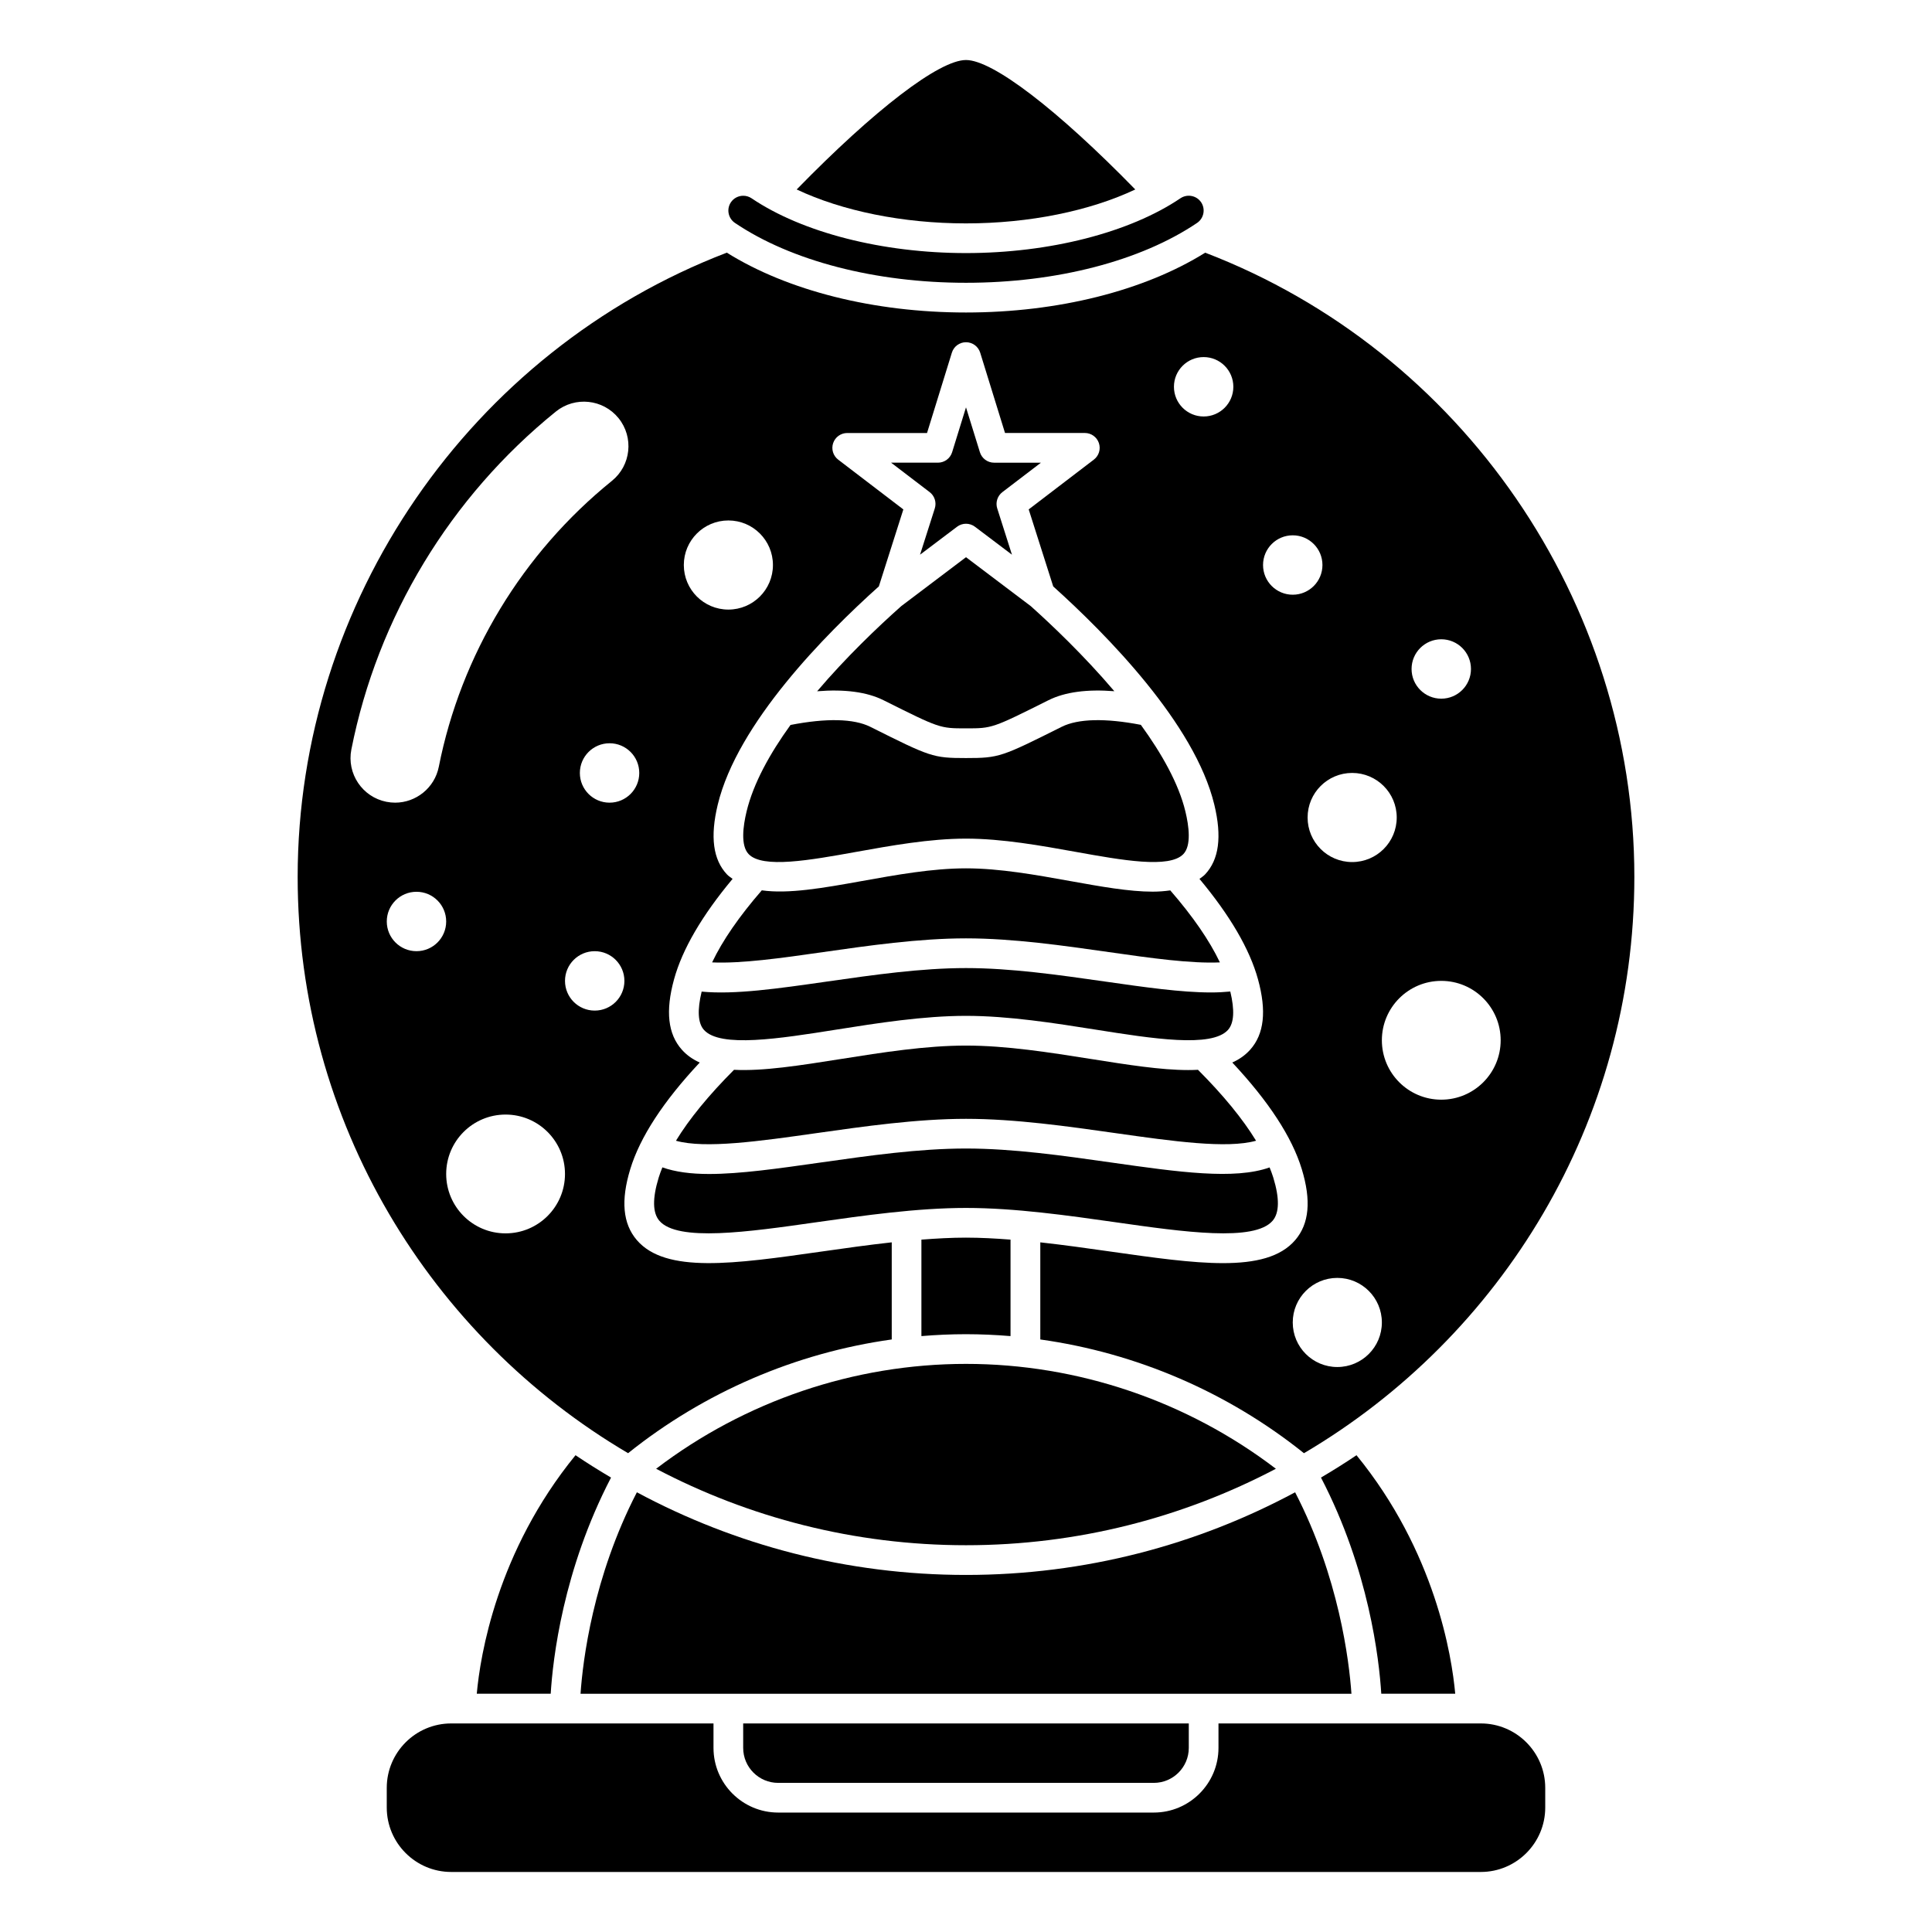 <?xml version="1.0" encoding="UTF-8"?>
<!-- Uploaded to: ICON Repo, www.iconrepo.com, Generator: ICON Repo Mixer Tools -->
<svg fill="#000000" width="800px" height="800px" version="1.1" viewBox="144 144 512 512" xmlns="http://www.w3.org/2000/svg">
 <g>
  <path d="m341.85 359.06c-0.938 3.891-1.605 9 0.527 11.266 3.688 3.91 16.309 1.633 28.512-0.566 9.137-1.645 19.496-3.516 29.109-3.516 9.617 0 19.973 1.871 29.109 3.516 12.215 2.195 24.824 4.473 28.512 0.566 2.133-2.262 1.465-7.375 0.527-11.266-1.789-7.434-6.301-15.387-11.809-22.969-9.379-1.812-16.621-1.648-20.965 0.516-15.949 7.973-16.574 8.285-25.375 8.285s-9.426-0.312-25.375-8.285c-4.359-2.176-11.668-2.328-21.129-0.484-5.465 7.562-9.84 15.453-11.645 22.938z"/>
  <path d="m270.35 592.86h19.594c0.555-9.137 3.25-32.801 15.984-57.285-3.191-1.895-6.344-3.852-9.41-5.93-20.855 25.547-25.27 53.172-26.168 63.215z"/>
  <path d="m350.22 616.48h99.555c5.109 0 9.266-4.156 9.266-9.266v-6.481h-118.09v6.481c0 5.109 4.156 9.266 9.266 9.266z"/>
  <path d="m360.55 327.19c7.277-0.59 13.195 0.18 17.59 2.379 14.914 7.453 14.914 7.453 21.859 7.453 6.941 0 6.941 0 21.855-7.457 4.371-2.184 10.238-2.957 17.457-2.387-8.129-9.578-16.859-17.812-22.129-22.535l-17.184-12.98-17.156 12.965c-6.273 5.578-14.656 13.582-22.293 22.562z"/>
  <path d="m387.82 291 9.805-7.406c0.699-0.531 1.539-0.797 2.375-0.797s1.672 0.266 2.375 0.797l9.805 7.406-3.902-12.262c-0.504-1.578 0.043-3.309 1.363-4.32l10.219-7.801h-12.418c-1.723 0-3.25-1.125-3.758-2.773l-3.684-11.891-3.676 11.887c-0.508 1.648-2.035 2.773-3.758 2.773h-12.418l10.219 7.801c1.32 1.012 1.867 2.738 1.363 4.32z"/>
  <path d="m487.22 539.47c-26.004 13.965-55.695 21.906-87.219 21.906s-61.215-7.941-87.223-21.906c-11.656 22.562-14.332 44.672-14.93 53.395h204.3c-0.609-8.695-3.301-30.895-14.93-53.395z"/>
  <path d="m400 218.94c23.992 0 46.32-5.785 61.25-15.871 1.793-1.219 2.269-3.672 1.055-5.473-1.211-1.785-3.66-2.266-5.473-1.055-13.453 9.094-34.703 14.527-56.832 14.527-22.133 0-43.379-5.434-56.832-14.523-0.672-0.449-1.438-0.668-2.195-0.668-1.266 0-2.516 0.605-3.273 1.727-1.215 1.793-0.738 4.246 1.062 5.469 14.918 10.082 37.242 15.867 61.238 15.867z"/>
  <path d="m310.45 529.11c20.223-16.195 44.43-26.586 69.871-30.141v-25.738c-6.285 0.691-12.609 1.586-18.828 2.473-22.961 3.266-41.094 5.848-48.738-3.082-3.703-4.324-4.269-10.477-1.723-18.809 2.574-8.457 8.762-17.941 18.406-28.234-1.84-0.824-3.43-1.93-4.734-3.394-3.703-4.141-4.387-10.242-2.078-18.641 2.184-7.977 7.414-16.93 15.52-26.637-0.496-0.387-1.043-0.703-1.48-1.168-3.707-3.93-4.512-9.984-2.453-18.512 5.203-21.59 28.617-45.215 42.691-57.828l6.492-20.398-17.262-13.188c-1.344-1.027-1.883-2.789-1.34-4.387 0.543-1.598 2.043-2.676 3.727-2.676h21.152l6.578-21.277c0.5-1.656 2.027-2.781 3.754-2.781 1.723 0 3.25 1.125 3.758 2.773l6.578 21.277h21.152c1.688 0 3.188 1.074 3.727 2.676 0.539 1.602 0.004 3.363-1.34 4.387l-17.262 13.188 6.496 20.41c14.09 12.691 37.527 36.398 42.688 57.82 2.059 8.527 1.254 14.582-2.453 18.512-0.438 0.465-0.977 0.793-1.477 1.176 8.094 9.695 13.324 18.645 15.516 26.633 2.309 8.402 1.625 14.504-2.078 18.641-1.312 1.465-2.902 2.57-4.738 3.394 9.641 10.293 15.832 19.777 18.41 28.234 2.543 8.332 1.98 14.488-1.723 18.809-3.902 4.559-10.535 6.121-19.145 6.121-8.266 0-18.352-1.438-29.594-3.035-6.223-0.887-12.543-1.777-18.828-2.473v25.738c25.441 3.555 49.648 13.941 69.871 30.141 52.332-30.816 87.559-87.719 87.559-152.73 0-72.977-45.672-139.32-113.73-165.42-16.125 10.066-38.984 15.852-63.387 15.852s-47.262-5.785-63.391-15.859c-68.051 26.098-113.73 92.48-113.73 165.43 0 65.008 35.227 121.91 87.566 152.72zm187.95-22.836c-6.523 0-11.809-5.285-11.809-11.809 0-6.523 5.285-11.809 11.809-11.809 6.523 0 11.809 5.285 11.809 11.809 0 6.523-5.285 11.809-11.809 11.809zm27.551-192.86c4.348 0 7.871 3.523 7.871 7.871s-3.523 7.871-7.871 7.871c-4.348 0-7.871-3.523-7.871-7.871s3.523-7.871 7.871-7.871zm0 90.527c8.695 0 15.742 7.051 15.742 15.742 0 8.695-7.051 15.742-15.742 15.742-8.695 0-15.742-7.051-15.742-15.742 0-8.691 7.051-15.742 15.742-15.742zm-11.805-43.297c0 6.523-5.285 11.809-11.809 11.809-6.523 0-11.809-5.285-11.809-11.809 0-6.523 5.285-11.809 11.809-11.809 6.519 0.004 11.809 5.289 11.809 11.809zm-27.555-74.781c4.348 0 7.871 3.523 7.871 7.871 0 4.348-3.523 7.871-7.871 7.871s-7.871-3.523-7.871-7.871c0-4.352 3.523-7.871 7.871-7.871zm-23.613-47.234c4.348 0 7.871 3.523 7.871 7.871 0 4.348-3.523 7.871-7.871 7.871-4.348 0-7.871-3.523-7.871-7.871-0.004-4.348 3.519-7.871 7.871-7.871zm-125.95 43.297c6.523 0 11.809 5.285 11.809 11.809 0 6.523-5.285 11.809-11.809 11.809-6.523 0-11.809-5.285-11.809-11.809 0-6.523 5.285-11.809 11.809-11.809zm-35.426 129.89c-4.348 0-7.871-3.523-7.871-7.871s3.523-7.871 7.871-7.871 7.871 3.523 7.871 7.871c0 4.352-3.519 7.871-7.871 7.871zm11.809-62.973c0 4.348-3.523 7.871-7.871 7.871s-7.871-3.523-7.871-7.871c0-4.348 3.523-7.871 7.871-7.871 4.348-0.004 7.871 3.519 7.871 7.871zm-76.297-6.231c6.945-35.094 26.191-66.895 54.199-89.547 5.082-4.094 12.508-3.305 16.609 1.754 4.098 5.07 3.312 12.508-1.754 16.609-23.715 19.18-40.008 46.086-45.879 75.766-1.117 5.621-6.055 9.52-11.578 9.52-0.754 0-1.531-0.078-2.301-0.227-6.402-1.27-10.559-7.481-9.297-13.875zm17.258 53.461c-4.348 0-7.871-3.523-7.871-7.871s3.523-7.871 7.871-7.871c4.348 0 7.871 3.523 7.871 7.871s-3.523 7.871-7.871 7.871zm7.871 59.039c0-8.695 7.051-15.742 15.742-15.742 8.695 0 15.742 7.051 15.742 15.742 0 8.695-7.051 15.742-15.742 15.742-8.691 0.004-15.742-7.047-15.742-15.742z"/>
  <path d="m444.86 194.21c-20.684-21.203-37.781-34.305-44.863-34.305s-24.18 13.102-44.867 34.305c12.004 5.676 28.059 8.992 44.867 8.992s32.863-3.316 44.863-8.992z"/>
  <path d="m536.43 600.73h-69.52v6.481c0 9.445-7.688 17.137-17.137 17.137h-99.551c-9.445 0-17.137-7.688-17.137-17.137v-6.481h-69.516c-9.414 0-17.074 7.66-17.074 17.074v5.211c0 9.414 7.66 17.074 17.074 17.074h272.86c9.414 0 17.074-7.66 17.074-17.074v-5.211c0-9.414-7.66-17.074-17.074-17.074z"/>
  <path d="m400 553.5c29.625 0 57.551-7.348 82.121-20.262-23.555-17.961-52.488-27.793-82.121-27.793s-58.566 9.832-82.121 27.793c24.566 12.914 52.492 20.262 82.121 20.262z"/>
  <path d="m362.16 396.31c11.91-1.703 25.406-3.637 37.84-3.637s25.93 1.934 37.84 3.637c11.141 1.598 21.73 3.078 29.445 2.734-2.758-5.801-7.164-12.191-13.148-19.082-1.469 0.207-3.008 0.336-4.656 0.336-6.258 0-13.73-1.348-21.766-2.793-9.246-1.664-18.801-3.387-27.715-3.387-8.91 0-18.469 1.723-27.715 3.387-10.156 1.832-19.363 3.445-26.402 2.441-5.996 6.902-10.41 13.301-13.168 19.098 7.711 0.348 18.305-1.133 29.445-2.734z"/>
  <path d="m529.65 592.86c-0.902-10.039-5.309-37.668-26.164-63.215-3.066 2.078-6.215 4.035-9.41 5.93 12.707 24.434 15.41 48.117 15.977 57.285z"/>
  <path d="m330.55 416.93c4.297 4.805 19.953 2.332 35.09-0.07 10.801-1.711 23.047-3.648 34.352-3.648 11.309 0 23.551 1.938 34.352 3.648 15.137 2.398 30.781 4.867 35.09 0.07 1.625-1.82 1.781-5.277 0.605-10.168-1.613 0.156-3.297 0.25-5.098 0.25-7.922 0-17.555-1.383-28.227-2.91-12.211-1.746-24.844-3.551-36.719-3.551s-24.508 1.805-36.727 3.555c-13.078 1.879-24.598 3.527-33.324 2.68-1.176 4.875-1.016 8.332 0.605 10.145z"/>
  <path d="m360.38 444.29c12.473-1.773 26.609-3.789 39.621-3.789s27.148 2.016 39.621 3.789c15.125 2.148 29.516 4.184 37.246 2.016-3.519-5.769-8.672-12.059-15.391-18.797-0.852 0.047-1.723 0.066-2.621 0.066-7.203 0-15.957-1.387-25.734-2.934-11.031-1.742-22.434-3.551-33.121-3.551s-22.09 1.805-33.121 3.551c-10.996 1.738-20.695 3.273-28.355 2.867-6.719 6.738-11.871 13.027-15.391 18.801 7.731 2.164 22.117 0.133 37.246-2.019z"/>
  <path d="m318.55 456.1c-1.672 5.477-1.613 9.305 0.172 11.395 4.836 5.66 23.559 2.992 41.652 0.41 12.473-1.773 26.609-3.789 39.621-3.789s27.148 2.016 39.621 3.789c18.094 2.582 36.816 5.25 41.652-0.41 1.785-2.086 1.848-5.918 0.176-11.395-0.273-0.887-0.617-1.797-0.984-2.719-9.34 3.312-24.004 1.254-41.953-1.305-12.809-1.824-26.051-3.707-38.512-3.707-12.453 0-25.699 1.887-38.512 3.707-11.336 1.613-21.375 3.043-29.59 3.043-4.789 0-8.91-0.535-12.355-1.754-0.371 0.926-0.719 1.84-0.988 2.734z"/>
  <path d="m411.8 498.08v-25.566c-3.984-0.309-7.938-0.527-11.809-0.527-3.867 0-7.824 0.223-11.809 0.527v25.566c3.918-0.328 7.856-0.504 11.809-0.504 3.953 0.004 7.894 0.18 11.809 0.504z"/>
 </g>
</svg>